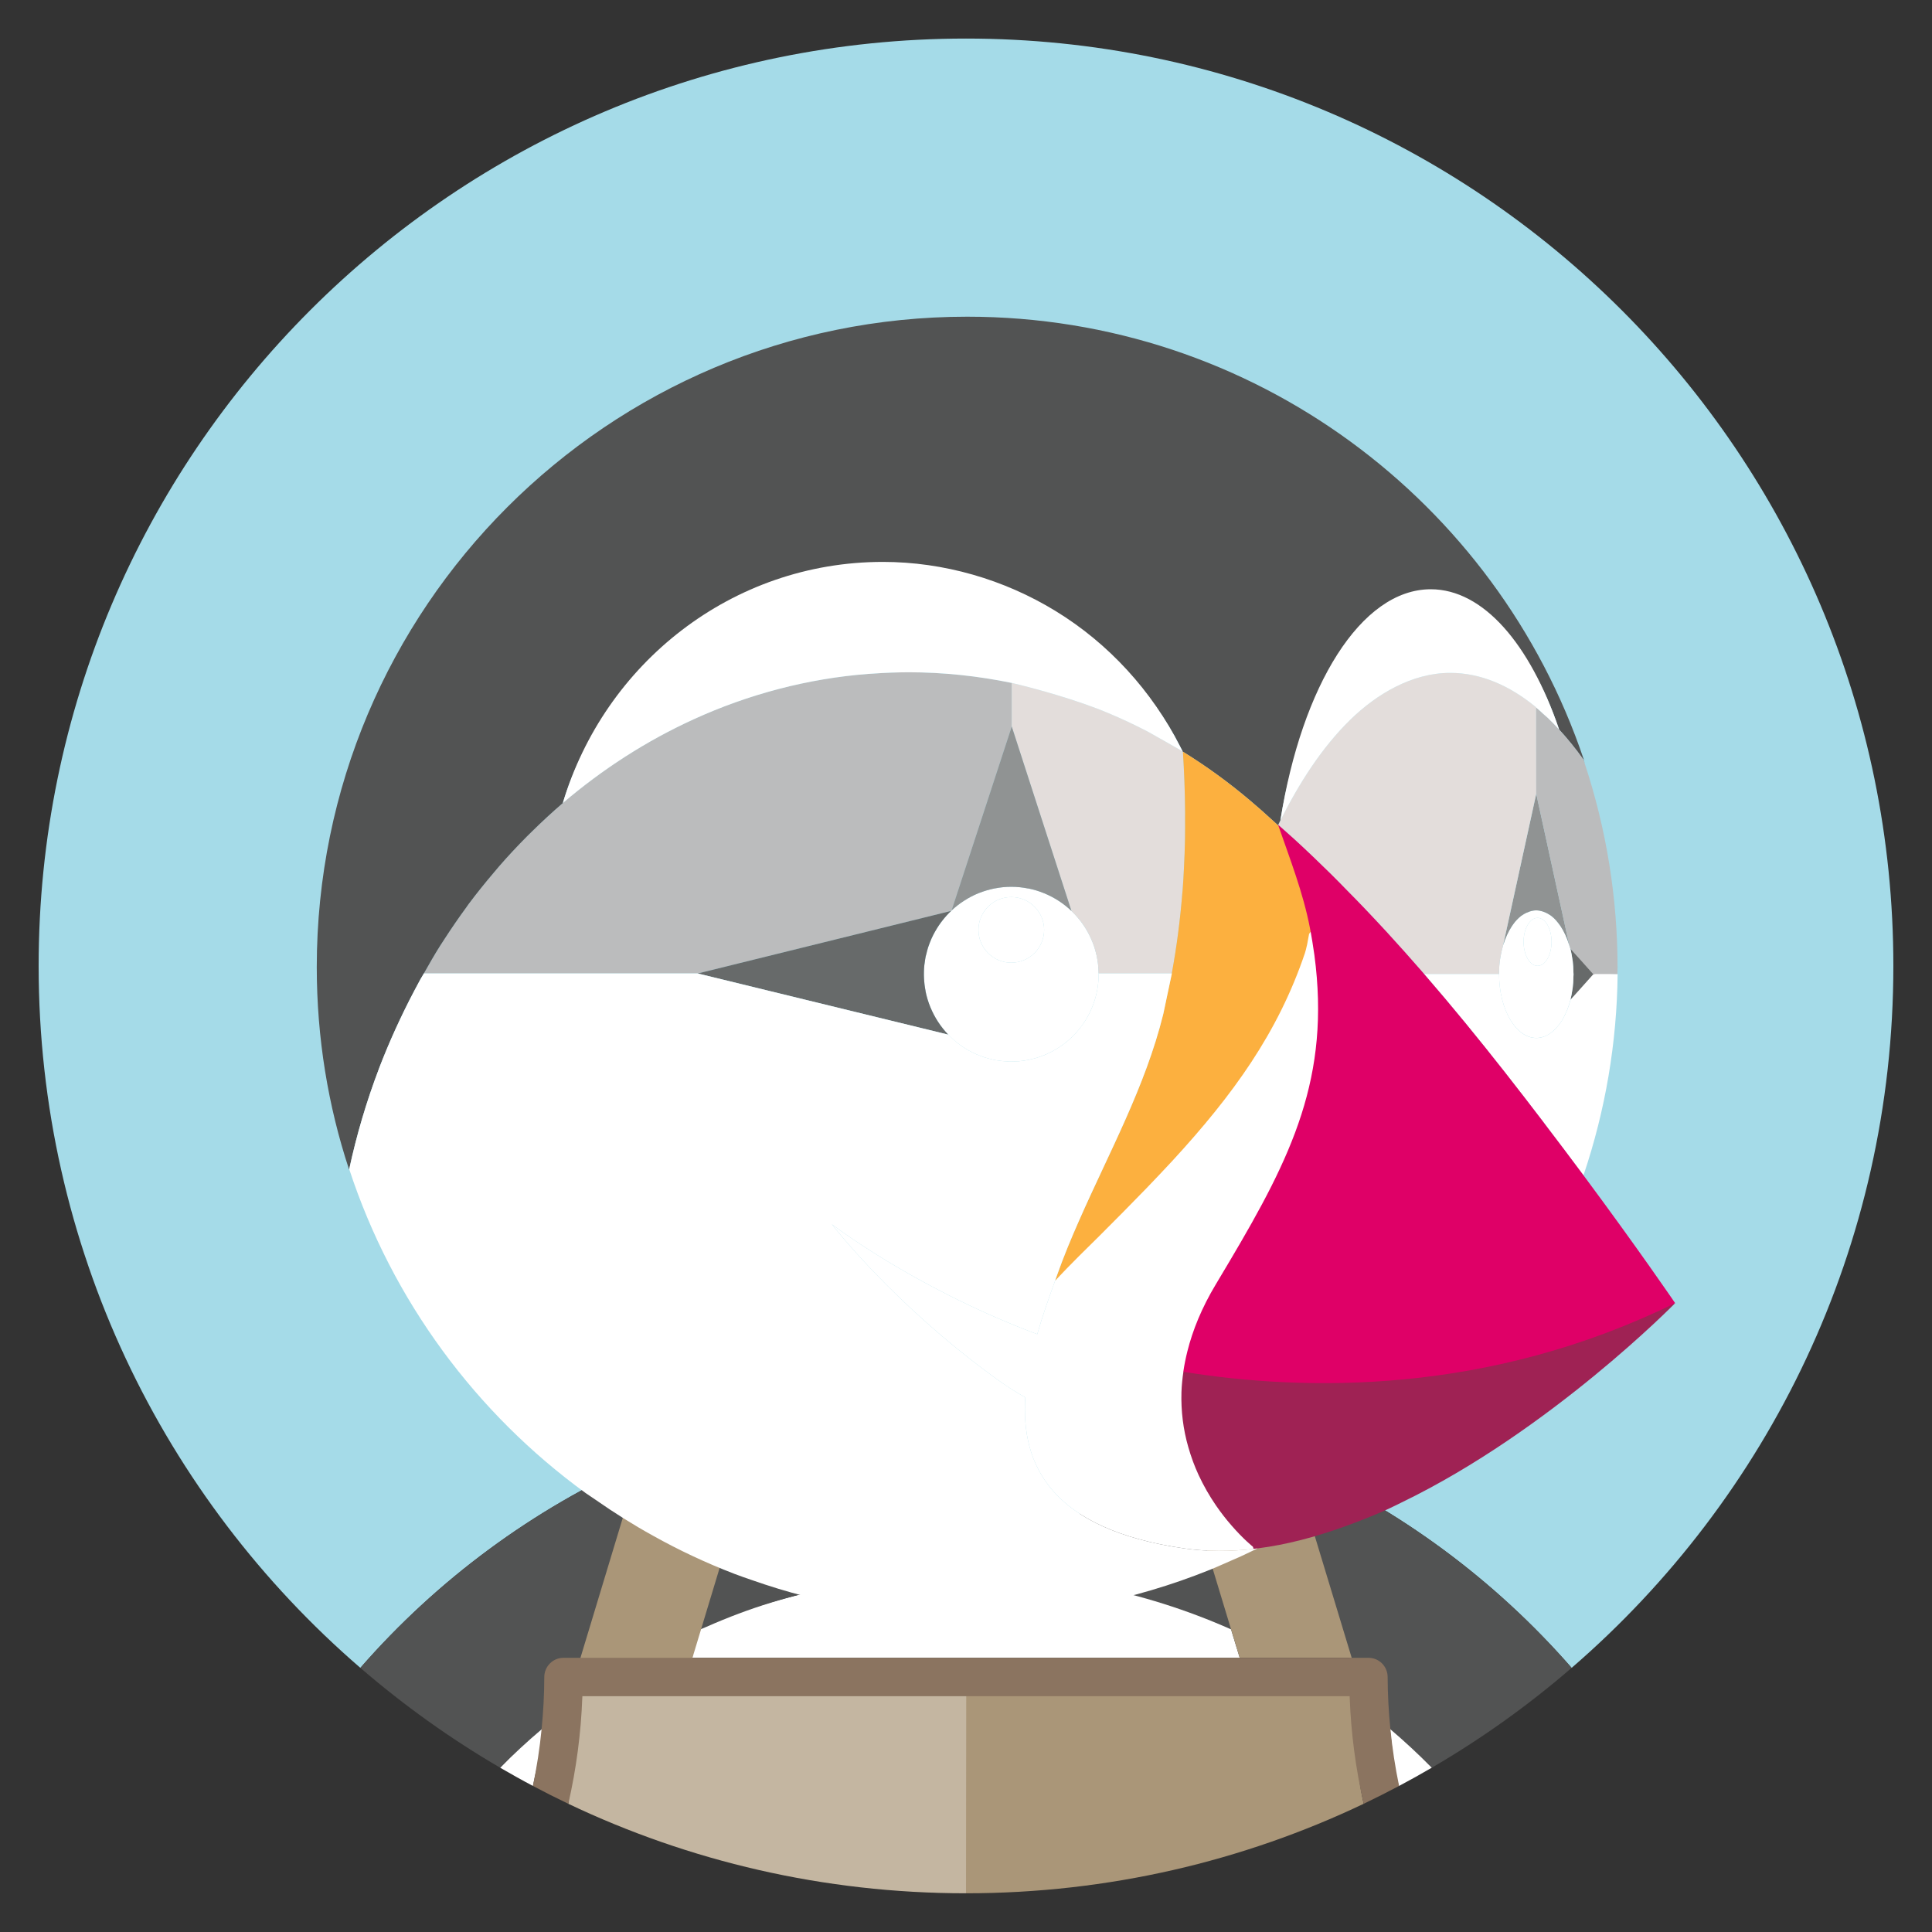 <svg width="25" height="25" viewBox="0 0 25 25" fill="none" xmlns="http://www.w3.org/2000/svg">
<rect x="0" y="0" width="25" height="25" fill="#333333" stroke="none"/>
<g clip-path="url(#clip0_3394_2545)">
<path d="M8.279 18.913C8.471 18.828 8.665 18.749 8.861 18.675C9.082 18.592 9.305 18.514 9.531 18.446C9.813 18.361 10.096 18.285 10.384 18.224C10.772 18.141 11.164 18.081 11.559 18.042C11.336 18.742 11.092 19.435 10.827 20.12C10.838 20.254 10.845 20.388 10.848 20.522C11.392 20.415 11.945 20.36 12.5 20.36C13.065 20.36 13.617 20.417 14.152 20.522C14.155 20.388 14.162 20.254 14.173 20.12C13.908 19.435 13.664 18.742 13.441 18.042C13.836 18.08 14.229 18.141 14.616 18.224C14.904 18.285 15.187 18.361 15.469 18.446C15.695 18.514 15.918 18.592 16.139 18.675C16.335 18.749 16.529 18.828 16.721 18.913C18.106 19.529 19.34 20.44 20.337 21.582C22.885 19.382 24.5 16.13 24.5 12.499C24.5 5.872 19.127 0.499 12.5 0.499C5.873 0.499 0.5 5.872 0.5 12.499C0.5 16.13 2.115 19.382 4.663 21.582C5.66 20.44 6.894 19.529 8.279 18.913Z" fill="#A5DBE8"/>
<path d="M16.721 18.913L17.466 21.475L17.677 21.485C17.814 21.485 17.911 21.521 17.911 21.658C17.911 21.886 17.923 22.142 17.945 22.366C18.13 22.523 18.356 22.701 18.528 22.874C19.169 22.5 19.775 22.068 20.337 21.582C19.34 20.44 18.106 19.529 16.721 18.913ZM15.264 18.887L16.139 18.676C15.918 18.592 15.695 18.514 15.469 18.446C15.187 18.361 14.904 18.285 14.616 18.224C14.228 18.141 13.836 18.081 13.441 18.042C13.664 18.742 13.908 19.435 14.173 20.12C14.162 20.254 14.155 20.388 14.152 20.522C14.772 20.645 15.381 20.857 15.945 21.106L15.264 18.887Z" fill="#525353"/>
<path d="M6.472 22.874C6.612 22.955 6.752 23.034 6.896 23.11C6.946 22.869 7.026 22.536 7.05 22.289C6.864 22.446 6.644 22.701 6.472 22.874ZM15.93 21.084C15.36 20.831 14.764 20.643 14.152 20.522C13.608 20.415 13.055 20.36 12.5 20.36C11.934 20.36 11.382 20.417 10.848 20.522C10.228 20.644 9.582 20.83 9.018 21.079L8.958 21.452H16.042L15.93 21.084Z" fill="white"/>
<path d="M7.028 22.36C7.05 22.136 7.066 21.937 7.066 21.709C7.066 21.571 7.16 21.484 7.297 21.484L7.522 21.476L8.279 18.913C6.894 19.529 5.66 20.44 4.663 21.582C5.225 22.067 5.831 22.5 6.472 22.874C6.644 22.701 6.822 22.535 7.008 22.378" fill="#525353"/>
<path d="M18.036 22.816C18.085 23.059 18.096 23.108 18.104 23.11C18.247 23.034 18.388 22.955 18.527 22.874C18.354 22.699 18.174 22.532 17.986 22.372L18.036 22.816Z" fill="white"/>
<path d="M15.93 21.084L16.042 21.452H17.491L16.721 18.913C16.529 18.828 16.335 18.749 16.139 18.675L15.264 18.887L15.93 21.084Z" fill="#AA9678"/>
<path d="M7.535 21.965C7.543 21.96 7.55 21.954 7.558 21.949H7.536C7.536 21.954 7.535 21.96 7.535 21.965Z" fill="#C4B6A1"/>
<path d="M17.464 21.949H17.442L17.465 21.965C17.465 21.96 17.464 21.954 17.464 21.949Z" fill="#AA9678"/>
<path d="M17.439 21.912L12.49 21.917L12.5 24.499C14.342 24.499 16.087 24.083 17.646 23.341C17.544 22.894 17.534 22.412 17.518 21.943C17.51 21.937 17.439 21.912 17.439 21.912Z" fill="#AA9678"/>
<path d="M12.492 21.928C12.492 21.928 7.515 21.922 7.508 21.927C7.491 22.396 7.394 22.953 7.354 23.341C8.913 24.083 10.658 24.499 12.5 24.499L12.503 21.936L12.492 21.928Z" fill="#C4B6A1"/>
<path d="M20.348 12.421C20.349 12.424 20.349 12.427 20.35 12.43C20.35 12.432 20.351 12.434 20.351 12.436V12.437C20.357 12.482 20.359 12.53 20.36 12.579C20.36 12.588 20.362 12.596 20.362 12.605L20.362 12.608L20.362 12.611C20.361 12.621 20.36 12.63 20.36 12.639C20.359 12.686 20.356 12.732 20.351 12.779V12.779L20.35 12.786C20.349 12.79 20.348 12.793 20.348 12.797C20.341 12.845 20.333 12.892 20.321 12.939L20.321 12.939L20.322 12.938L20.323 12.935V12.936L20.637 12.607L20.321 12.275L20.321 12.276C20.332 12.322 20.341 12.371 20.348 12.421Z" fill="#676A6A"/>
<path d="M20.348 12.797C20.349 12.791 20.35 12.785 20.351 12.779C20.357 12.734 20.359 12.687 20.36 12.639C20.36 12.629 20.361 12.619 20.361 12.608C20.361 12.598 20.36 12.588 20.36 12.579C20.359 12.531 20.356 12.484 20.351 12.437C20.35 12.431 20.349 12.426 20.348 12.421C20.342 12.372 20.332 12.324 20.321 12.276C20.316 12.26 20.311 12.246 20.306 12.23C20.277 12.136 20.239 12.053 20.193 11.984C20.175 11.958 20.156 11.933 20.135 11.909C20.116 11.888 20.096 11.869 20.073 11.852C20.065 11.845 20.056 11.841 20.048 11.835C20.022 11.818 19.994 11.805 19.965 11.795C19.937 11.786 19.908 11.781 19.879 11.78C19.849 11.78 19.821 11.787 19.793 11.795C19.763 11.805 19.735 11.818 19.709 11.835C19.701 11.841 19.692 11.845 19.684 11.851C19.645 11.882 19.611 11.917 19.583 11.957C19.577 11.966 19.57 11.975 19.564 11.984C19.518 12.053 19.48 12.136 19.451 12.23L19.448 12.241C19.435 12.284 19.425 12.33 19.417 12.377C19.415 12.391 19.412 12.404 19.41 12.419C19.402 12.471 19.398 12.525 19.397 12.581C19.397 12.589 19.396 12.596 19.396 12.604H19.398C19.398 13.061 19.614 13.431 19.881 13.431C19.927 13.431 19.971 13.419 20.013 13.399C20.038 13.387 20.062 13.372 20.084 13.354C20.093 13.347 20.102 13.338 20.11 13.33C20.132 13.31 20.152 13.287 20.171 13.262C20.184 13.245 20.198 13.227 20.21 13.208C20.218 13.195 20.225 13.182 20.232 13.168C20.245 13.143 20.258 13.117 20.27 13.09C20.274 13.08 20.279 13.07 20.282 13.06C20.297 13.022 20.31 12.981 20.321 12.939C20.332 12.893 20.341 12.846 20.348 12.797ZM19.896 12.498C19.796 12.498 19.715 12.359 19.715 12.187C19.715 12.016 19.796 11.877 19.896 11.877C19.996 11.877 20.077 12.016 20.077 12.187C20.077 12.359 19.996 12.498 19.896 12.498Z" fill="white"/>
<path d="M19.896 11.877C19.796 11.877 19.715 12.016 19.715 12.187C19.715 12.359 19.796 12.498 19.896 12.498C19.996 12.498 20.077 12.359 20.077 12.187C20.077 12.016 19.996 11.877 19.896 11.877Z" fill="white"/>
<path d="M19.451 12.23C19.48 12.136 19.518 12.053 19.564 11.984C19.57 11.975 19.577 11.966 19.583 11.957C19.611 11.917 19.645 11.882 19.684 11.851C19.692 11.845 19.701 11.841 19.709 11.835C19.735 11.818 19.763 11.805 19.793 11.795C19.82 11.786 19.849 11.78 19.879 11.78C19.908 11.78 19.937 11.786 19.965 11.795C19.994 11.805 20.022 11.818 20.048 11.835C20.056 11.841 20.065 11.845 20.073 11.851C20.095 11.868 20.115 11.887 20.135 11.909C20.156 11.933 20.175 11.958 20.193 11.984C20.239 12.053 20.277 12.136 20.306 12.23V12.23L19.879 10.273L19.451 12.23Z" fill="#909393"/>
<path d="M14.216 12.59C14.215 12.55 14.212 12.511 14.208 12.473C14.208 12.473 14.208 12.472 14.208 12.472C14.203 12.434 14.197 12.397 14.189 12.36L14.188 12.357C14.18 12.321 14.17 12.286 14.159 12.251L14.158 12.249C14.146 12.214 14.133 12.18 14.118 12.147C14.118 12.146 14.118 12.145 14.117 12.145C13.998 11.88 13.782 11.67 13.514 11.56L13.51 11.558C13.445 11.532 13.377 11.511 13.308 11.497C13.306 11.497 13.304 11.497 13.303 11.497C13.231 11.482 13.159 11.475 13.086 11.475C13.013 11.475 12.942 11.483 12.873 11.496L12.865 11.497C12.797 11.511 12.73 11.531 12.667 11.556L12.662 11.558C12.597 11.585 12.536 11.617 12.477 11.654C12.419 11.692 12.364 11.735 12.313 11.782L12.312 11.786L12.308 11.787C12.227 11.864 12.158 11.952 12.103 12.049L12.101 12.052C12.084 12.082 12.069 12.113 12.055 12.144C12.053 12.148 12.051 12.151 12.05 12.154C12.037 12.183 12.026 12.214 12.015 12.244C12.014 12.25 12.011 12.256 12.009 12.261C12 12.29 11.993 12.319 11.986 12.348C11.984 12.357 11.981 12.365 11.979 12.373C11.973 12.402 11.969 12.431 11.966 12.461C11.964 12.47 11.962 12.479 11.961 12.488C11.95 12.6 11.955 12.714 11.977 12.824C11.977 12.826 11.977 12.827 11.977 12.829C11.992 12.899 12.012 12.968 12.039 13.033C12.04 13.034 12.04 13.035 12.04 13.035C12.094 13.166 12.172 13.286 12.271 13.388C12.347 13.468 12.436 13.537 12.533 13.592L12.535 13.593C12.565 13.61 12.596 13.625 12.628 13.639C12.631 13.64 12.633 13.642 12.636 13.643C12.666 13.656 12.697 13.667 12.727 13.678C12.733 13.679 12.738 13.682 12.743 13.683C12.771 13.692 12.801 13.7 12.83 13.706C12.838 13.708 12.846 13.711 12.854 13.713C12.883 13.719 12.912 13.723 12.942 13.726C12.95 13.727 12.959 13.729 12.968 13.73C13.232 13.758 13.498 13.692 13.718 13.543C13.838 13.462 13.942 13.358 14.023 13.238C14.149 13.051 14.217 12.831 14.216 12.606C14.216 12.603 14.216 12.601 14.216 12.598C14.216 12.595 14.216 12.593 14.216 12.59ZM13.086 12.457C13.03 12.457 12.975 12.446 12.923 12.425C12.872 12.403 12.825 12.372 12.786 12.333C12.746 12.293 12.715 12.246 12.693 12.195C12.672 12.143 12.661 12.088 12.661 12.032C12.661 11.977 12.672 11.921 12.694 11.87C12.715 11.818 12.746 11.771 12.786 11.732C12.825 11.693 12.872 11.661 12.923 11.64C12.975 11.619 13.03 11.608 13.086 11.608C13.198 11.608 13.307 11.652 13.386 11.732C13.466 11.812 13.511 11.92 13.511 12.033C13.511 12.145 13.466 12.253 13.386 12.333C13.306 12.412 13.198 12.457 13.086 12.457Z" fill="white"/>
<path d="M13.086 11.608C12.973 11.608 12.865 11.652 12.786 11.732C12.706 11.812 12.661 11.92 12.661 12.032C12.661 12.145 12.706 12.253 12.786 12.333C12.865 12.412 12.973 12.457 13.086 12.457C13.198 12.457 13.306 12.412 13.386 12.333C13.466 12.253 13.511 12.145 13.511 12.032C13.511 11.92 13.466 11.812 13.386 11.732C13.306 11.652 13.198 11.608 13.086 11.608Z" fill="white"/>
<path d="M12.308 11.787L12.312 11.786L12.313 11.782L13.092 9.401V8.843L13.092 8.837C12.653 8.746 12.205 8.7 11.756 8.699C11.604 8.699 11.453 8.706 11.303 8.716C11.281 8.717 11.259 8.719 11.237 8.72C10.455 8.78 9.685 8.983 8.973 9.309C8.362 9.588 7.794 9.955 7.283 10.391L7.282 10.392C7.146 10.509 7.014 10.631 6.886 10.757C6.862 10.781 6.837 10.804 6.814 10.828C6.693 10.95 6.576 11.075 6.463 11.205C6.439 11.233 6.415 11.262 6.391 11.29C6.277 11.424 6.167 11.561 6.062 11.701C6.054 11.713 6.045 11.725 6.037 11.737C5.937 11.873 5.842 12.012 5.75 12.154C5.732 12.182 5.714 12.209 5.697 12.237C5.622 12.354 5.554 12.475 5.485 12.596H9.032L12.308 11.787Z" fill="#BBBCBD"/>
<path d="M15.303 11.519C15.31 11.426 15.316 11.333 15.32 11.24C15.327 11.114 15.331 10.988 15.334 10.862C15.336 10.765 15.335 10.667 15.335 10.569C15.335 10.541 15.336 10.512 15.335 10.484C15.332 10.232 15.323 9.979 15.307 9.727L15.305 9.726L15.304 9.724C15.211 9.67 15.117 9.617 15.023 9.563L15.016 9.56L14.943 9.518L14.941 9.517L14.891 9.489L14.881 9.483C14.868 9.476 14.856 9.47 14.844 9.463C14.681 9.378 14.514 9.3 14.345 9.229C13.941 9.058 13.398 8.909 13.092 8.837V9.401L13.864 11.786L13.865 11.788C13.944 11.864 14.013 11.951 14.068 12.047C14.086 12.079 14.102 12.111 14.117 12.145C14.118 12.145 14.118 12.146 14.118 12.147C14.133 12.18 14.146 12.214 14.158 12.249L14.159 12.251C14.17 12.286 14.18 12.321 14.188 12.357L14.189 12.36C14.197 12.397 14.203 12.434 14.208 12.472C14.208 12.472 14.208 12.473 14.208 12.473C14.212 12.511 14.215 12.55 14.215 12.59L14.218 12.596H15.163C15.227 12.249 15.272 11.899 15.3 11.548C15.301 11.538 15.302 11.528 15.303 11.519Z" fill="#E3DDDB"/>
<path d="M16.539 10.675C16.538 10.676 16.537 10.678 16.537 10.679L16.539 10.675Z" fill="#FCB03F"/>
<path d="M12.313 11.782C12.364 11.734 12.419 11.691 12.478 11.654C12.536 11.616 12.598 11.584 12.662 11.558C12.663 11.558 12.665 11.557 12.667 11.556C12.731 11.531 12.798 11.511 12.866 11.497L12.873 11.496C12.943 11.482 13.014 11.475 13.086 11.475C13.16 11.475 13.232 11.483 13.303 11.497C13.305 11.497 13.306 11.497 13.308 11.497C13.378 11.511 13.447 11.532 13.514 11.56C13.644 11.613 13.763 11.691 13.865 11.788L13.864 11.786L13.092 9.401L12.313 11.782Z" fill="#909393"/>
<path d="M12.039 13.033C12.012 12.967 11.991 12.899 11.977 12.829C11.977 12.827 11.977 12.826 11.977 12.824C11.955 12.714 11.95 12.6 11.961 12.488C11.962 12.479 11.964 12.47 11.965 12.461C11.969 12.431 11.973 12.402 11.979 12.373C11.981 12.365 11.984 12.357 11.986 12.348C11.993 12.319 12 12.29 12.009 12.261C12.011 12.256 12.013 12.25 12.015 12.244C12.026 12.214 12.037 12.183 12.05 12.154C12.051 12.151 12.053 12.148 12.054 12.144C12.068 12.113 12.084 12.082 12.101 12.052L12.103 12.049C12.158 11.952 12.227 11.864 12.308 11.787L9.032 12.596H9.026L12.27 13.388C12.172 13.286 12.094 13.166 12.04 13.035C12.04 13.035 12.04 13.034 12.039 13.033Z" fill="#676A6A"/>
<path d="M19.41 12.419C19.412 12.404 19.415 12.391 19.417 12.377C19.425 12.33 19.435 12.284 19.448 12.241C19.449 12.236 19.45 12.231 19.451 12.226L19.879 10.269L19.878 9.153C19.529 8.865 19.155 8.707 18.766 8.707C18.274 8.707 17.815 8.979 17.472 9.314C17.097 9.681 16.807 10.143 16.572 10.61C16.561 10.631 16.55 10.652 16.54 10.673C16.612 10.736 16.683 10.799 16.754 10.864C16.914 11.011 17.07 11.16 17.224 11.312C17.296 11.383 17.367 11.456 17.437 11.528C17.512 11.604 17.587 11.68 17.661 11.758C17.796 11.9 17.93 12.043 18.061 12.189C18.174 12.313 18.285 12.438 18.395 12.565L18.395 12.565C18.414 12.584 18.427 12.598 18.432 12.604H19.396C19.396 12.596 19.397 12.589 19.397 12.581C19.398 12.526 19.402 12.471 19.41 12.419ZM16.54 10.678L16.539 10.676L16.537 10.679L16.541 10.683C16.541 10.681 16.54 10.68 16.54 10.678Z" fill="#E3DDDB"/>
<path d="M4.904 13.828L4.912 13.806C5.042 13.47 5.191 13.142 5.359 12.824C5.386 12.775 5.411 12.725 5.438 12.676C5.453 12.649 5.47 12.623 5.485 12.596C5.553 12.475 5.622 12.354 5.696 12.237C5.714 12.209 5.732 12.182 5.75 12.154C5.842 12.012 5.937 11.873 6.037 11.737C6.045 11.725 6.054 11.713 6.062 11.701C6.167 11.561 6.277 11.424 6.391 11.29C6.415 11.262 6.439 11.233 6.463 11.205C6.576 11.075 6.693 10.95 6.814 10.828C6.837 10.804 6.862 10.781 6.886 10.757C7.014 10.631 7.146 10.509 7.282 10.392L7.283 10.391C7.822 8.585 9.563 7.475 11.515 7.475C12.301 7.475 13.082 7.702 13.752 8.111C14.439 8.531 14.907 8.942 15.271 9.659L15.276 9.67C15.285 9.688 15.295 9.706 15.304 9.724L15.305 9.726L15.307 9.727C15.613 9.916 15.904 10.128 16.178 10.36C16.27 10.438 16.36 10.517 16.449 10.599C16.478 10.626 16.508 10.651 16.537 10.679C16.538 10.678 16.538 10.677 16.539 10.675C16.539 10.675 16.539 10.674 16.54 10.673C16.55 10.653 16.559 10.632 16.569 10.612C16.844 8.876 17.718 7.929 18.622 7.929C19.302 7.929 19.797 8.335 20.171 9.428L20.175 9.44L20.176 9.441C20.286 9.561 20.389 9.688 20.484 9.821L20.484 9.821C20.486 9.823 20.488 9.826 20.49 9.828C20.495 9.844 20.5 9.861 20.505 9.876L20.491 9.819C19.367 6.493 16.221 4.098 12.515 4.098C7.867 4.098 4.099 7.866 4.099 12.514C4.099 13.431 4.246 14.313 4.517 15.133L4.519 15.129C4.614 14.686 4.743 14.251 4.904 13.828Z" fill="#525353"/>
<path d="M20.617 12.607L20.323 12.936V12.935L20.323 12.938C20.311 12.981 20.298 13.021 20.283 13.06C20.279 13.07 20.274 13.08 20.27 13.09C20.259 13.117 20.246 13.143 20.232 13.168C20.225 13.182 20.218 13.195 20.21 13.208C20.198 13.227 20.185 13.245 20.171 13.262C20.153 13.286 20.133 13.309 20.111 13.33C20.102 13.338 20.093 13.347 20.084 13.354C20.062 13.372 20.038 13.387 20.013 13.399C19.971 13.42 19.927 13.432 19.881 13.432C19.614 13.432 19.398 13.061 19.398 12.604H18.429L18.43 12.605C18.612 12.815 18.791 13.028 18.967 13.243C19.137 13.45 19.304 13.659 19.469 13.87L19.493 13.9C19.65 14.1 19.805 14.301 19.959 14.503L20.004 14.562C20.167 14.777 20.329 14.992 20.49 15.209C20.774 14.369 20.923 13.49 20.932 12.604L20.659 12.594L20.617 12.607Z" fill="white"/>
<path d="M11.237 8.72C11.259 8.719 11.28 8.717 11.302 8.716C11.453 8.705 11.605 8.7 11.756 8.699C12.212 8.699 12.658 8.748 13.092 8.837C13.398 8.909 13.941 9.058 14.345 9.229C14.514 9.3 14.681 9.378 14.844 9.463L14.881 9.483L14.891 9.489C14.906 9.497 14.922 9.506 14.941 9.517L14.943 9.518L15.016 9.56L15.023 9.563C15.127 9.622 15.241 9.688 15.285 9.713L15.296 9.72L15.304 9.724C15.295 9.706 15.285 9.688 15.276 9.67L15.27 9.659C14.907 8.942 14.347 8.327 13.66 7.907C12.991 7.497 12.21 7.271 11.424 7.271C9.472 7.271 7.822 8.585 7.283 10.391C7.794 9.955 8.362 9.588 8.973 9.309C9.685 8.983 10.455 8.78 11.237 8.72Z" fill="white"/>
<path d="M20.49 9.828C20.488 9.826 20.486 9.823 20.484 9.821L20.484 9.821C20.389 9.688 20.286 9.561 20.176 9.441L20.173 9.438C20.126 9.387 20.078 9.337 20.028 9.289C20.009 9.272 19.99 9.256 19.971 9.239C19.941 9.211 19.91 9.182 19.879 9.156V10.273L20.306 12.23C20.311 12.245 20.316 12.26 20.32 12.275L20.617 12.607L20.619 12.604H20.929C20.93 12.575 20.931 12.547 20.931 12.518V12.518C20.931 11.62 20.787 10.728 20.505 9.876C20.5 9.86 20.495 9.844 20.49 9.828Z" fill="#BBBCBD"/>
<path d="M17.472 9.314C17.815 8.979 18.274 8.707 18.766 8.707C19.155 8.707 19.529 8.865 19.878 9.153L19.879 9.157C19.91 9.182 19.941 9.211 19.971 9.239C19.99 9.256 20.009 9.272 20.028 9.289C20.078 9.337 20.126 9.387 20.173 9.438L20.176 9.441C20.176 9.441 20.175 9.44 20.175 9.44L20.175 9.44L20.171 9.428C19.797 8.335 19.194 7.625 18.514 7.625C17.61 7.625 16.844 8.876 16.569 10.612L16.572 10.61C16.807 10.143 17.097 9.681 17.472 9.314ZM16.252 19.983C16.252 19.983 16.13 19.887 15.976 19.709C15.904 19.627 15.837 19.541 15.775 19.451C15.755 19.422 15.736 19.392 15.717 19.362C15.658 19.269 15.612 19.157 15.56 19.046C15.501 18.917 15.501 18.832 15.466 18.712C15.441 18.624 15.421 18.534 15.407 18.444C15.383 18.297 15.373 18.149 15.378 18C15.381 17.915 15.39 17.826 15.403 17.736C15.415 17.646 15.433 17.558 15.455 17.47C15.523 17.198 15.64 16.908 15.824 16.602L15.871 16.497C15.931 16.397 15.944 16.401 16.001 16.305C16.804 14.95 17.237 13.925 17.025 12.348C17.002 12.186 16.976 12.025 16.946 11.864C16.928 11.981 16.908 12.097 16.887 12.213C16.88 12.249 16.858 12.288 16.849 12.313C16.501 13.345 15.952 14.104 15.162 14.961C15.052 15.08 14.941 15.198 14.828 15.315C14.627 15.523 14.423 15.728 14.218 15.932C14.133 16.017 14.045 16.104 13.957 16.192C13.875 16.272 13.774 16.445 13.653 16.572C13.578 16.781 13.493 17.016 13.422 17.264C13.389 17.252 13.358 17.241 13.326 17.228C11.791 16.635 10.764 15.842 10.764 15.842C10.764 15.842 11.554 16.871 12.886 17.837C13.008 17.926 13.135 18.008 13.267 18.083C13.212 18.953 13.595 19.788 15.327 20.037C15.62 20.079 15.919 20.077 16.221 20.043C16.218 20.034 16.238 20.034 16.237 20.029C16.235 20.024 16.253 20.011 16.253 20.011" fill="white"/>
<path d="M15.325 17.745C16.863 17.993 19.138 17.953 21.5 16.847C21.557 16.82 21.62 16.89 21.677 16.862C21.677 16.862 20.062 18.511 18.134 19.443C18.078 19.47 18.022 19.499 17.965 19.525C17.779 19.61 17.59 19.684 17.399 19.753C17.026 19.887 16.648 19.989 16.273 20.036C16.256 20.038 16.239 20.041 16.221 20.043C16.219 20.036 16.217 20.029 16.215 20.022L16.212 20.014C16.212 20.014 16.09 19.918 15.936 19.74C15.864 19.658 15.797 19.571 15.735 19.481C15.649 19.356 15.574 19.224 15.51 19.087C15.456 18.97 15.412 18.85 15.377 18.727C15.31 18.496 15.281 18.256 15.288 18.015C15.291 17.927 15.3 17.838 15.313 17.751L15.325 17.745Z" fill="#9F2254"/>
<path d="M14.224 15.995C14.429 15.791 14.632 15.585 14.834 15.377C14.946 15.261 15.057 15.143 15.168 15.024C15.957 14.167 16.537 13.364 16.886 12.332C16.894 12.308 16.902 12.275 16.91 12.239L16.914 12.223C16.922 12.184 16.93 12.141 16.938 12.093C16.941 12.059 17.046 11.992 17.049 11.961C16.961 11.512 16.76 11.039 16.54 10.678C16.54 10.68 16.541 10.681 16.541 10.683L16.537 10.679C16.508 10.652 16.478 10.626 16.449 10.599C16.36 10.517 16.27 10.438 16.177 10.36C15.904 10.128 15.613 9.916 15.307 9.727C15.323 9.98 15.333 10.232 15.335 10.484C15.336 10.513 15.335 10.541 15.335 10.569C15.335 10.667 15.336 10.765 15.334 10.862C15.331 10.988 15.327 11.114 15.32 11.24C15.316 11.333 15.31 11.426 15.303 11.519C15.302 11.528 15.301 11.538 15.3 11.548C15.272 11.899 15.227 12.249 15.163 12.596L15.052 13.121C14.821 14.061 14.35 14.914 13.963 15.794C13.86 16.027 13.762 16.263 13.677 16.504L13.653 16.572C13.755 16.464 13.858 16.358 13.962 16.254C14.051 16.166 14.138 16.08 14.224 15.995Z" fill="#FCB03F"/>
<path d="M9.144 21.05C9.707 20.801 10.228 20.645 10.848 20.522C10.845 20.388 10.838 20.254 10.827 20.12C11.092 19.435 11.336 18.742 11.559 18.042C11.164 18.081 10.772 18.141 10.384 18.224C10.096 18.285 9.813 18.361 9.531 18.446C9.305 18.514 9.082 18.592 8.861 18.676L9.736 18.887L9.032 21.097L9.144 21.05Z" fill="#525353"/>
<path d="M19.959 14.503C19.805 14.301 19.65 14.1 19.493 13.9L19.469 13.869C19.302 13.656 19.132 13.445 18.961 13.236C18.786 13.023 18.609 12.813 18.429 12.605C18.418 12.591 18.407 12.578 18.395 12.565C18.247 12.395 18.096 12.226 17.944 12.06C17.85 11.958 17.756 11.858 17.661 11.758C17.587 11.681 17.513 11.604 17.437 11.528C17.367 11.456 17.296 11.383 17.224 11.312C17.07 11.16 16.914 11.011 16.754 10.864C16.683 10.8 16.612 10.736 16.54 10.673C16.539 10.674 16.539 10.675 16.539 10.675C16.691 11.113 16.864 11.555 16.951 12.011C16.974 12.129 16.992 12.245 17.008 12.357C17.219 13.935 16.714 14.965 15.911 16.32C15.852 16.419 15.793 16.518 15.734 16.617C15.55 16.923 15.433 17.213 15.365 17.485C15.343 17.573 15.325 17.661 15.312 17.751C16.887 18.005 19.254 18.052 21.676 16.862C21.676 16.862 21.201 16.164 20.487 15.204C20.327 14.989 20.166 14.775 20.003 14.562C19.989 14.542 19.974 14.523 19.959 14.503Z" fill="#DF0067"/>
<path d="M8.948 21.492L9.736 18.887L8.861 18.675C8.665 18.749 8.471 18.828 8.279 18.913L7.499 21.492L8.37 21.505L8.948 21.492Z" fill="#AA9678"/>
<path d="M9.502 20.365C9.579 20.395 9.657 20.421 9.735 20.448C10.628 20.762 11.569 20.922 12.515 20.922C13.592 20.922 14.66 20.715 15.659 20.312C15.71 20.292 15.76 20.269 15.811 20.247C15.893 20.212 15.975 20.176 16.057 20.139C16.129 20.105 16.202 20.071 16.273 20.036C16.256 20.038 16.239 20.041 16.221 20.043C15.919 20.077 15.62 20.079 15.327 20.037C13.595 19.788 13.212 18.953 13.267 18.083C13.136 18.008 13.008 17.926 12.886 17.837C11.554 16.871 10.764 15.842 10.764 15.842C10.764 15.842 11.791 16.635 13.326 17.228C13.358 17.241 13.389 17.252 13.422 17.264C13.493 17.016 13.578 16.781 13.653 16.572L13.677 16.504C13.762 16.263 13.86 16.027 13.963 15.794C14.35 14.914 14.821 14.061 15.053 13.121L15.164 12.596H14.216L14.216 12.596L14.216 12.598L14.216 12.598C14.216 12.601 14.216 12.603 14.216 12.606C14.217 12.831 14.149 13.052 14.023 13.238C13.9 13.42 13.728 13.562 13.526 13.648C13.35 13.722 13.158 13.751 12.968 13.73C12.959 13.729 12.951 13.727 12.942 13.726C12.912 13.723 12.883 13.719 12.854 13.713C12.846 13.711 12.838 13.708 12.83 13.706C12.801 13.7 12.771 13.692 12.743 13.683C12.738 13.681 12.733 13.679 12.727 13.678C12.697 13.667 12.666 13.656 12.636 13.643C12.633 13.642 12.631 13.64 12.628 13.639C12.596 13.625 12.565 13.61 12.535 13.593L12.533 13.592C12.436 13.537 12.348 13.468 12.271 13.388L9.026 12.596H5.485C5.47 12.623 5.453 12.649 5.438 12.676C5.411 12.725 5.386 12.775 5.359 12.824C5.272 12.989 5.191 13.156 5.114 13.325C5.042 13.483 4.975 13.644 4.912 13.806L4.904 13.828C4.743 14.251 4.614 14.686 4.519 15.129C5.076 16.829 6.161 18.29 7.578 19.32C7.62 19.35 7.663 19.376 7.705 19.406C7.945 19.574 8.193 19.73 8.45 19.872C8.788 20.061 9.14 20.226 9.502 20.365Z" fill="white"/>
<path d="M17.992 22.378C17.969 22.153 17.957 21.927 17.956 21.701C17.956 21.635 17.93 21.572 17.884 21.525C17.837 21.478 17.774 21.452 17.708 21.452H7.292C7.226 21.452 7.162 21.478 7.116 21.525C7.069 21.572 7.043 21.635 7.043 21.701C7.043 21.928 7.03 22.154 7.008 22.378C6.984 22.624 6.946 22.868 6.896 23.11C7.047 23.19 7.199 23.267 7.354 23.341C7.457 22.889 7.518 22.428 7.535 21.965C7.535 21.96 7.536 21.954 7.536 21.949H17.464C17.464 21.954 17.465 21.96 17.465 21.965C17.482 22.428 17.543 22.889 17.646 23.341C17.8 23.267 17.953 23.19 18.104 23.11C18.054 22.868 18.016 22.624 17.992 22.378Z" fill="#8B7460"/>
</g>
<defs>
<clipPath id="clip0_3394_2545">
<rect width="24" height="24" fill="white" transform="translate(0.5 0.499)"/>
</clipPath>
</defs>
</svg>
